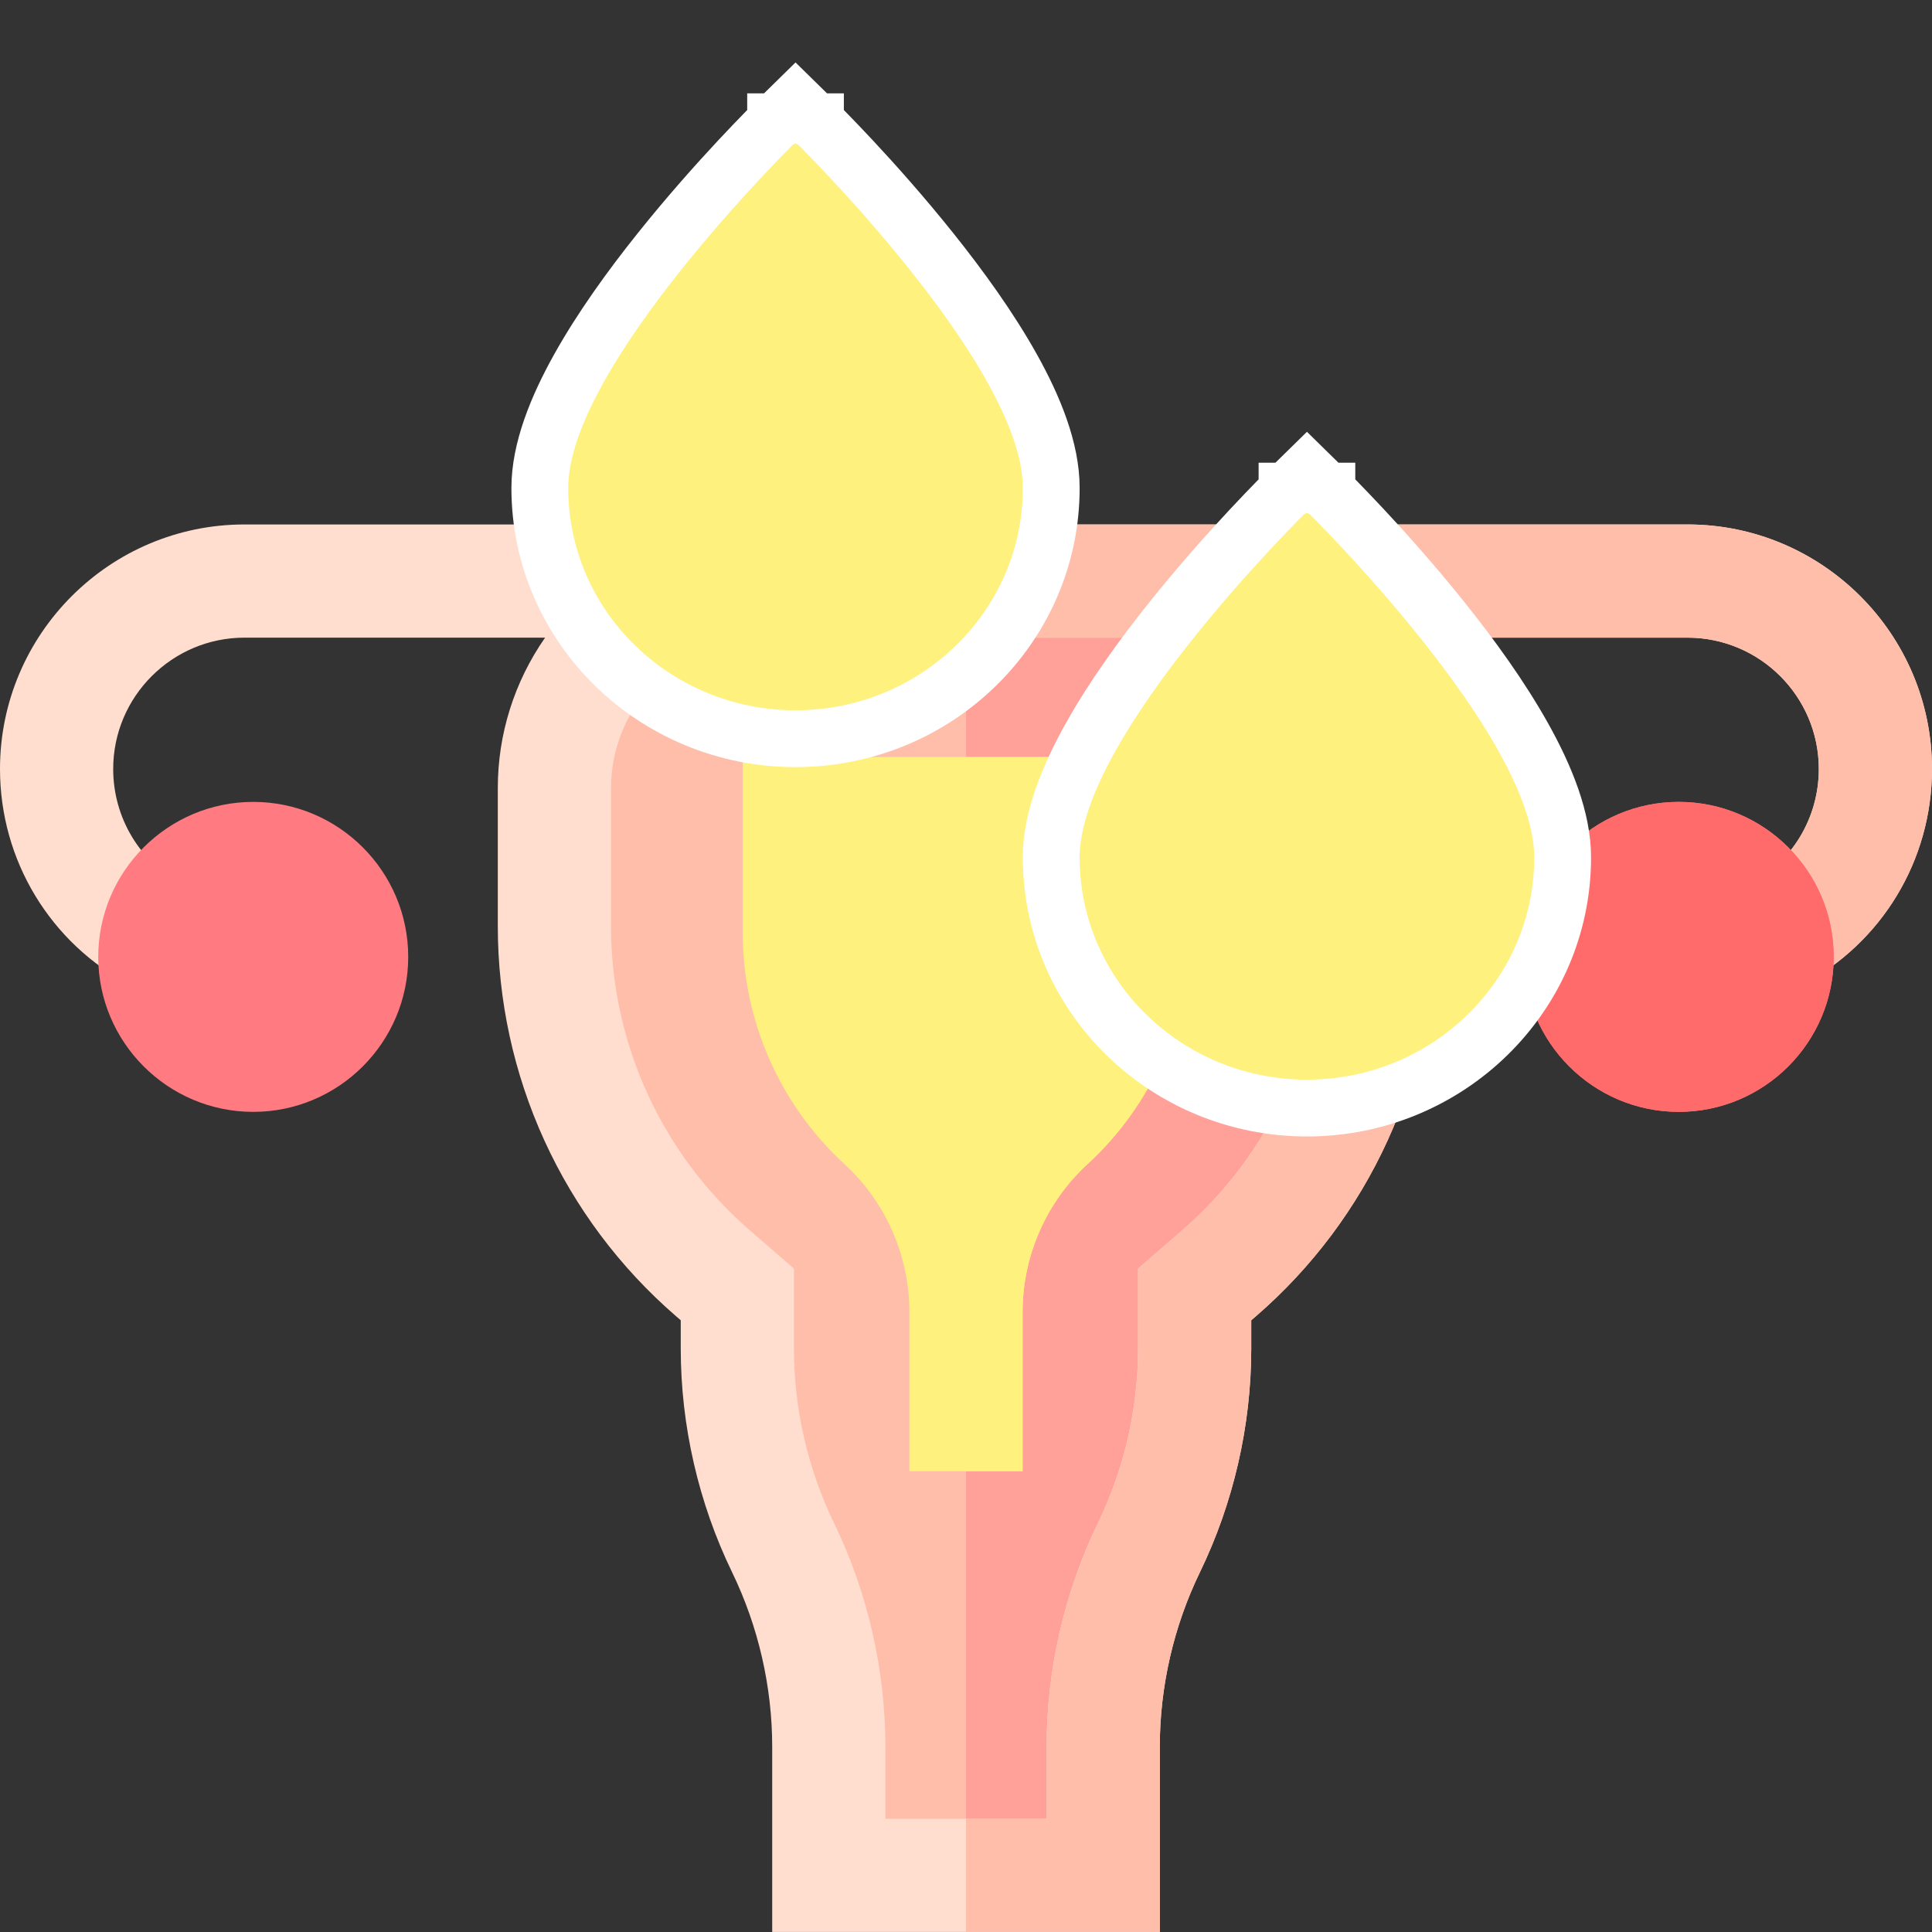 <svg width="68" height="68" viewBox="0 0 68 68" fill="none" xmlns="http://www.w3.org/2000/svg">
<rect x="0" y="0" width="68" height="68" fill="#333333" stroke="none"/>
<path d="M48.486 27.742V32.602C48.486 34.918 47.988 37.207 47.026 39.313C46.064 41.42 44.661 43.295 42.91 44.812L42.048 45.56V47.466C42.048 49.893 41.498 52.289 40.438 54.473C39.379 56.657 38.829 59.052 38.829 61.48V66.007H29.171V61.48C29.171 59.052 28.621 56.657 27.562 54.473C26.503 52.289 25.952 49.893 25.952 47.466V45.56L25.09 44.812C23.34 43.295 21.936 41.42 20.974 39.313C20.012 37.206 19.514 34.917 19.514 32.602V27.742C19.514 23.715 22.778 20.451 26.805 20.451H41.195C45.222 20.451 48.486 23.716 48.486 27.742Z" fill="#FFBEAA"/>
<path d="M41.195 20.451H34V66.007H38.829V61.48C38.829 59.052 39.379 56.657 40.438 54.473C41.498 52.289 42.048 49.893 42.048 47.466V45.56L42.91 44.812C44.661 43.295 46.064 41.42 47.026 39.313C47.988 37.207 48.486 34.918 48.486 32.602V27.742C48.486 23.716 45.222 20.451 41.195 20.451Z" fill="#FFA099"/>
<path d="M26.141 26.645V32.828C26.141 35.915 27.445 38.882 29.719 40.97C31.174 42.305 32.008 44.202 32.008 46.176V51.782H35.992V46.176C35.992 44.202 36.826 42.305 38.28 40.97C40.554 38.882 41.859 35.915 41.859 32.828V26.645H26.141Z" fill="#FFF17D"/>
<path d="M59.394 18.459H8.606C3.861 18.459 0 22.32 0 27.065C0 30.278 1.766 33.199 4.609 34.688L6.458 31.159C4.932 30.36 3.984 28.791 3.984 27.065C3.984 24.517 6.058 22.443 8.606 22.443H19.186C18.101 23.997 17.519 25.847 17.521 27.742V32.602C17.521 35.203 18.08 37.775 19.16 40.141C20.241 42.508 21.818 44.614 23.785 46.318L23.96 46.469V47.466C23.96 50.178 24.586 52.902 25.769 55.342C26.691 57.244 27.179 59.366 27.179 61.48V67.999H40.821V61.48C40.821 59.366 41.308 57.244 42.231 55.342C43.414 52.902 44.04 50.178 44.04 47.466V46.469L44.215 46.318C46.181 44.614 47.759 42.508 48.839 40.141C49.92 37.775 50.479 35.203 50.478 32.602V27.742C50.481 25.847 49.899 23.997 48.814 22.443H59.394C61.942 22.443 64.016 24.517 64.016 27.065C64.016 28.791 63.068 30.36 61.542 31.159L63.391 34.688C66.234 33.199 68 30.278 68 27.065C68 22.32 64.139 18.459 59.394 18.459ZM46.494 27.742V32.602C46.495 34.632 46.058 36.639 45.215 38.486C44.371 40.333 43.14 41.977 41.605 43.307L40.056 44.65V47.466C40.056 49.579 39.568 51.702 38.646 53.603C37.462 56.044 36.837 58.767 36.837 61.48V64.014H31.163V61.48C31.163 58.767 30.538 56.044 29.354 53.603C28.432 51.702 27.944 49.58 27.944 47.466V44.65L26.394 43.307C24.859 41.977 23.628 40.333 22.785 38.486C21.942 36.639 21.505 34.632 21.506 32.602V27.742C21.506 24.82 23.883 22.443 26.805 22.443H41.195C44.117 22.443 46.494 24.82 46.494 27.742Z" fill="#FFDECF"/>
<path d="M59.394 18.459H34V22.443H41.195C44.117 22.443 46.494 24.82 46.494 27.742V32.602C46.495 34.632 46.058 36.639 45.215 38.486C44.371 40.333 43.14 41.977 41.605 43.307L40.056 44.65V47.466C40.056 49.579 39.568 51.702 38.646 53.603C37.462 56.044 36.837 58.767 36.837 61.48V64.014H34V67.999H40.821V61.48C40.821 59.366 41.308 57.244 42.231 55.342C43.414 52.902 44.04 50.178 44.04 47.466V46.469L44.215 46.318C46.181 44.614 47.759 42.508 48.839 40.141C49.92 37.775 50.479 35.203 50.478 32.602V27.742C50.481 25.847 49.899 23.997 48.814 22.443H59.394C61.942 22.443 64.016 24.517 64.016 27.065C64.016 28.791 63.068 30.36 61.542 31.159L63.391 34.688C66.234 33.199 68 30.278 68 27.065C68 22.32 64.139 18.459 59.394 18.459Z" fill="#FFBEAA"/>
<path d="M59.087 28.224C56.079 28.224 53.632 30.672 53.632 33.679C53.632 36.687 56.079 39.134 59.087 39.134C62.094 39.134 64.541 36.687 64.541 33.679C64.541 30.672 62.094 28.224 59.087 28.224Z" fill="#FF7B81"/>
<path d="M59.087 28.224C56.079 28.224 53.632 30.672 53.632 33.679C53.632 36.687 56.079 39.134 59.087 39.134C62.094 39.134 64.541 36.687 64.541 33.679C64.541 30.672 62.094 28.224 59.087 28.224Z" fill="#FF6B6B"/>
<path d="M8.913 28.224C5.906 28.224 3.458 30.672 3.458 33.679C3.458 36.687 5.906 39.134 8.913 39.134C11.921 39.134 14.368 36.687 14.368 33.679C14.368 30.672 11.921 28.224 8.913 28.224Z" fill="#FF7B81"/>
<path d="M35.992 46.176C35.992 44.202 36.826 42.305 38.28 40.97C40.555 38.882 41.859 35.915 41.859 32.828V26.645H34V51.782H35.992V46.176H35.992Z" fill="#FFF17D"/>
<path d="M28.7 4.286H28.701V4.287L28.703 4.288C28.704 4.289 28.706 4.292 28.708 4.294C28.712 4.298 28.719 4.305 28.727 4.312C28.743 4.329 28.767 4.352 28.797 4.382C28.858 4.443 28.946 4.531 29.058 4.646C29.281 4.874 29.6 5.204 29.981 5.612C30.743 6.428 31.761 7.565 32.781 8.842C33.799 10.115 34.836 11.55 35.623 12.961C36.394 14.342 37 15.829 37 17.174C37 22.069 32.95 26 28 26C23.05 26 19 22.069 19 17.174C19 15.829 19.606 14.342 20.377 12.961C21.164 11.55 22.201 10.115 23.219 8.842C24.239 7.565 25.257 6.428 26.019 5.612C26.4 5.204 26.719 4.874 26.942 4.646C27.054 4.531 27.142 4.443 27.203 4.382C27.233 4.352 27.257 4.329 27.273 4.312C27.281 4.305 27.288 4.298 27.292 4.294C27.294 4.292 27.296 4.289 27.297 4.288L27.299 4.287V4.286H27.3L28 3.599L28.7 4.286Z" fill="#FFF17D" stroke="white" stroke-width="2"/>
<path d="M46.7 17.286H46.701V17.287L46.703 17.288C46.704 17.289 46.706 17.292 46.708 17.294C46.712 17.298 46.719 17.305 46.727 17.312C46.743 17.328 46.767 17.352 46.797 17.382C46.858 17.443 46.946 17.532 47.058 17.645C47.281 17.874 47.6 18.204 47.981 18.612C48.743 19.428 49.761 20.565 50.781 21.842C51.799 23.115 52.836 24.55 53.623 25.961C54.394 27.342 55 28.829 55 30.174C55 35.069 50.95 39 46 39C41.05 39 37 35.069 37 30.174C37 28.829 37.606 27.342 38.377 25.961C39.164 24.55 40.201 23.115 41.219 21.842C42.239 20.565 43.257 19.428 44.019 18.612C44.4 18.204 44.719 17.874 44.942 17.645C45.054 17.532 45.142 17.443 45.203 17.382C45.233 17.352 45.257 17.328 45.273 17.312C45.281 17.305 45.288 17.298 45.292 17.294C45.294 17.292 45.296 17.289 45.297 17.288L45.299 17.287V17.286H45.3L46 16.599L46.7 17.286Z" fill="#FFF17D" stroke="white" stroke-width="2"/>
</svg>
